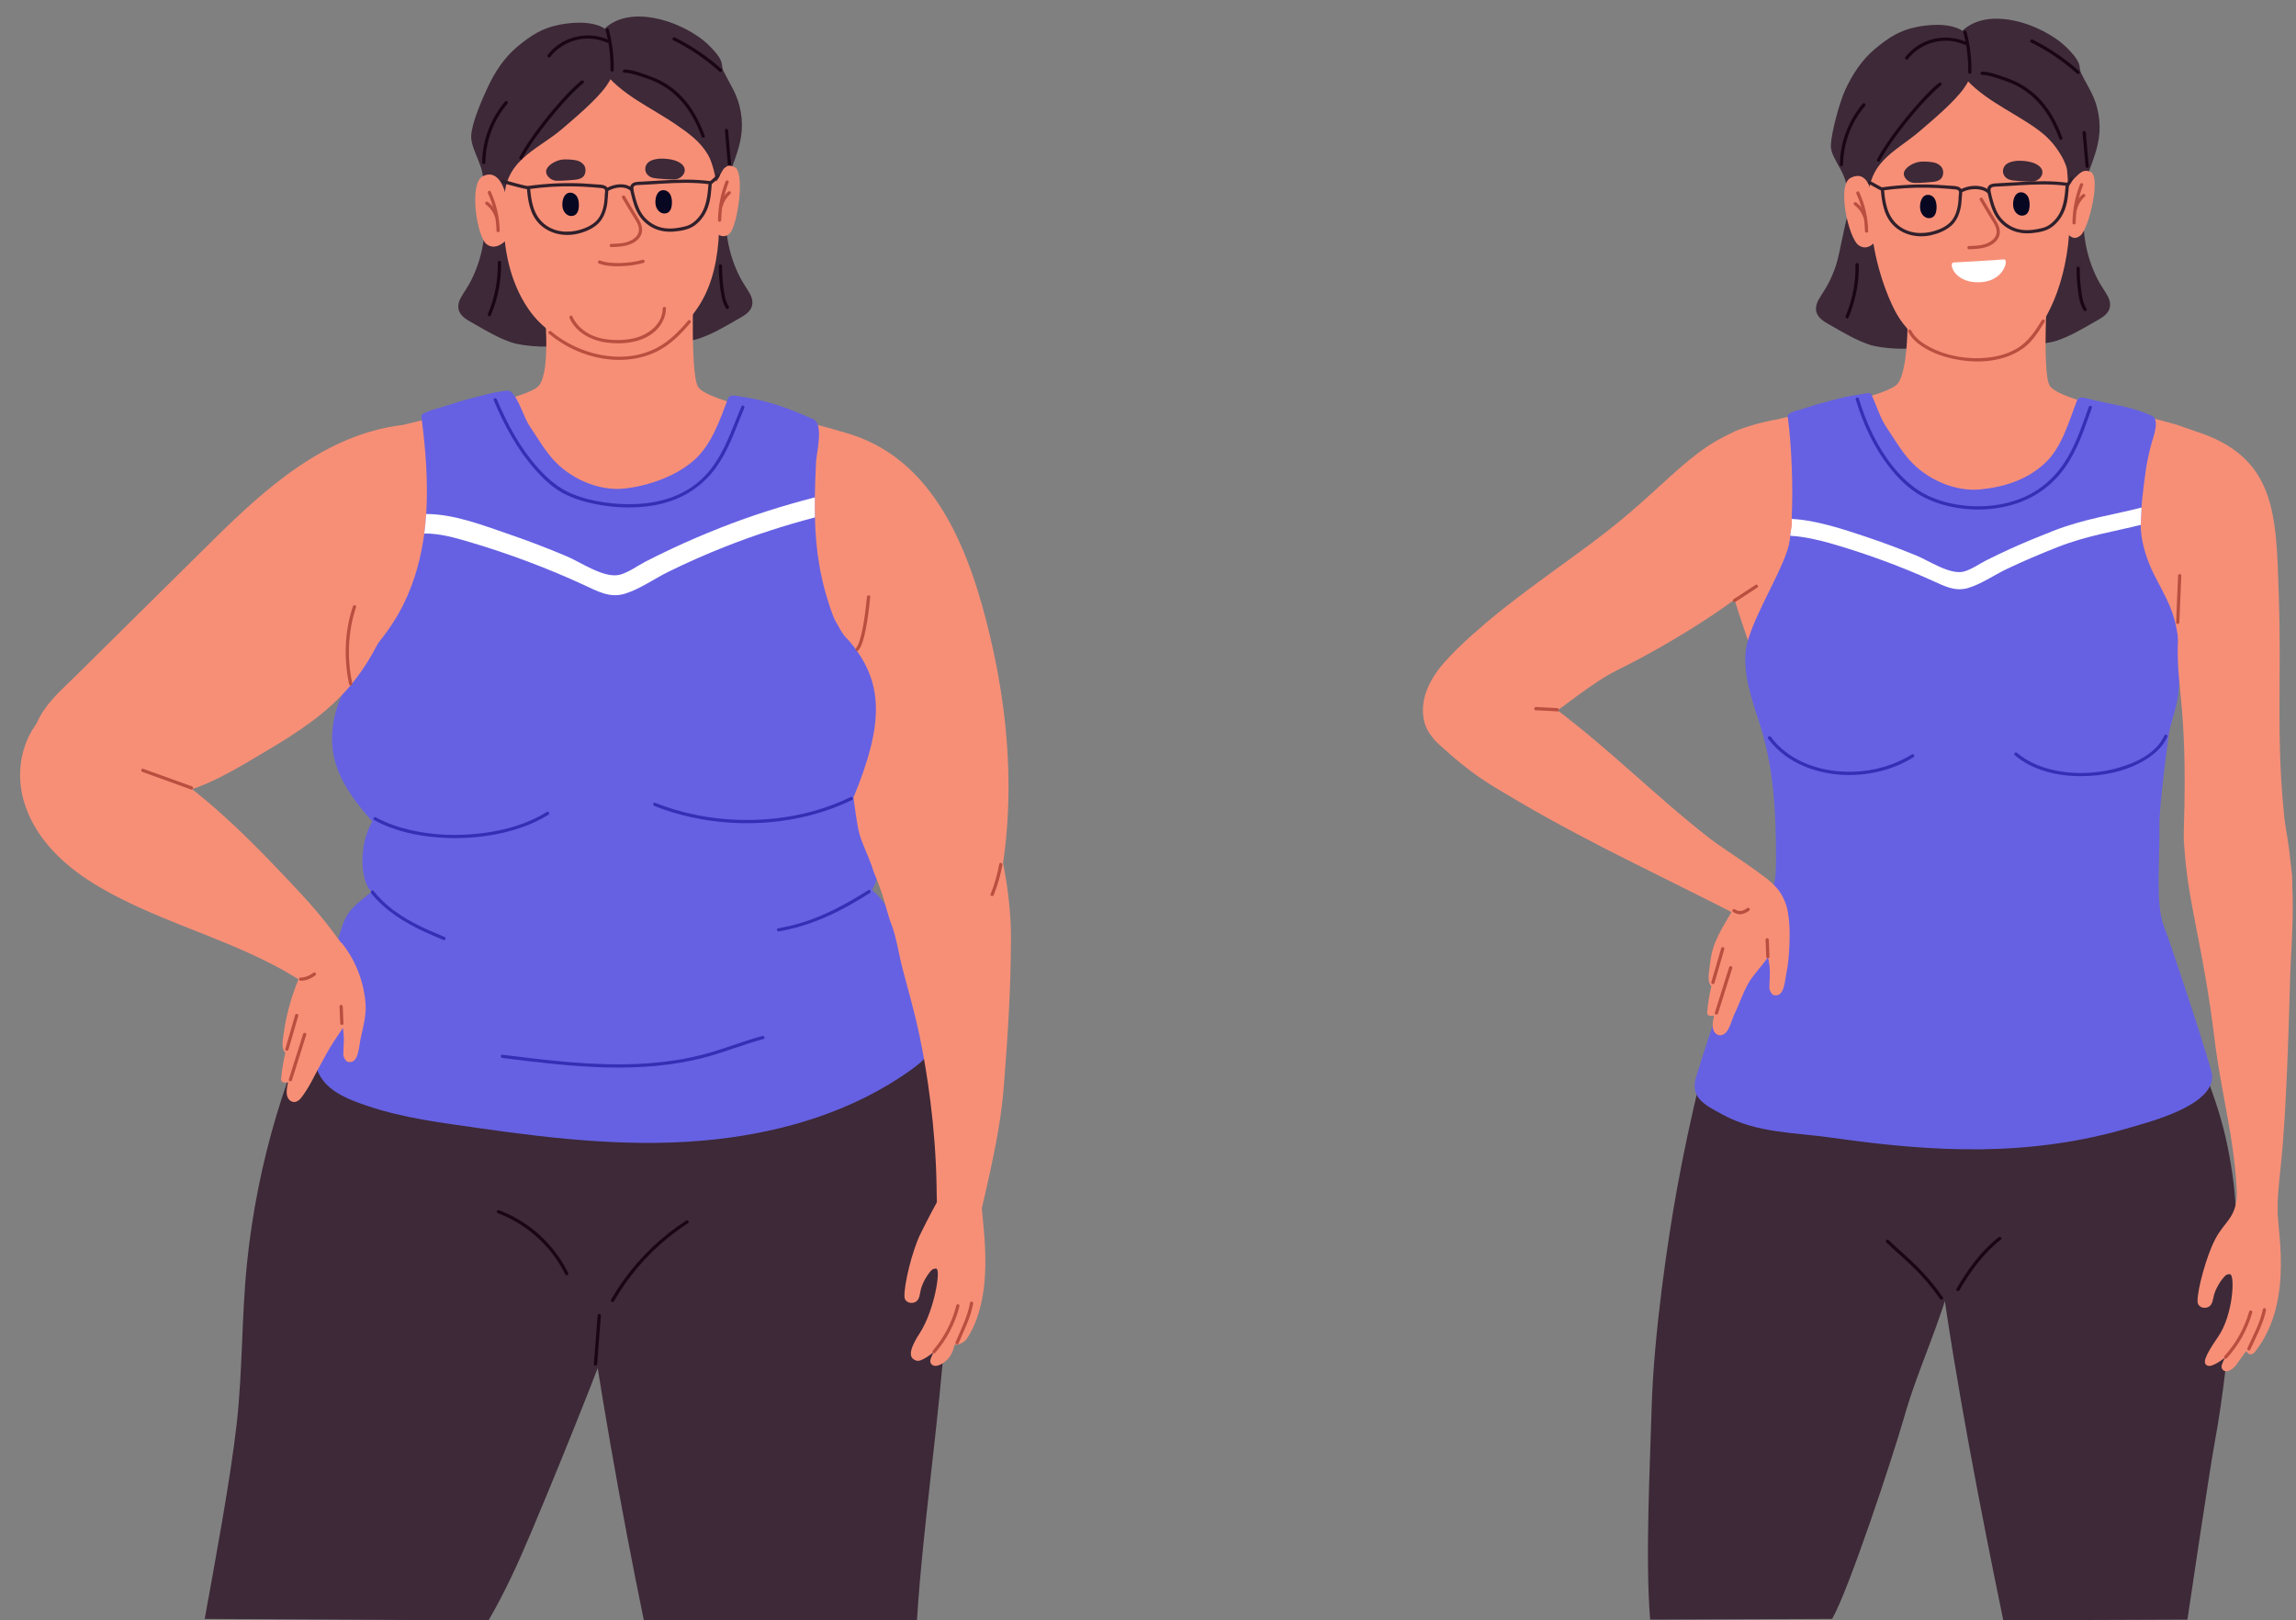 <?xml version="1.0" encoding="UTF-8"?>
<!DOCTYPE svg PUBLIC '-//W3C//DTD SVG 1.0//EN'
          'http://www.w3.org/TR/2001/REC-SVG-20010904/DTD/svg10.dtd'>
<svg height="1186.0" preserveAspectRatio="xMidYMid meet" version="1.0" viewBox="-14.7 -12.1 1680.4 1186.0" width="1680.4" xmlns="http://www.w3.org/2000/svg" xmlns:xlink="http://www.w3.org/1999/xlink" zoomAndPan="magnify"
><rect x="-14.7" y="-12.1" width="1680.4" height="1186.0" fill="#808080" stroke="none"/><defs
  ><clipPath id="a"
    ><path d="M 405 693 L 681 693 L 681 1173.922 L 405 1173.922 Z M 405 693"
    /></clipPath
    ><clipPath id="b"
    ><path d="M 135 697 L 488 697 L 488 1173.922 L 135 1173.922 Z M 135 697"
    /></clipPath
    ><clipPath id="c"
    ><path d="M 1399 692 L 1622 692 L 1622 1173.922 L 1399 1173.922 Z M 1399 692"
    /></clipPath
    ><clipPath id="d"
    ><path d="M 1191 701 L 1482 701 L 1482 1173.922 L 1191 1173.922 Z M 1191 701"
    /></clipPath
    ><clipPath id="e"
    ><path d="M 1583 555 L 1663.328 555 L 1663.328 913 L 1583 913 Z M 1583 555"
    /></clipPath
  ></defs
  ><g
  ><g clip-path="url(#a)" id="change1_2"
    ><path d="M 411.844 916.219 C 422.645 995.719 440.039 1094.02 456.555 1173.922 L 656.383 1173.922 C 665.199 1034.52 702.953 875.328 660.406 738.836 C 663.43 735.914 664.734 730.863 661.27 726.742 C 636.371 697.121 596.828 692.703 560.492 693.113 C 521.812 693.547 479.207 694.633 446.895 718.828 C 386.848 763.793 408.434 842.461 415.363 907.875 C 412.984 909.688 411.352 912.574 411.844 916.219" fill="#3d2937"
    /></g
    ><g clip-path="url(#b)" id="change1_3"
    ><path d="M 487.309 775.988 C 486.988 773.008 485.301 770.133 481.805 768.793 C 403.082 738.641 322.145 714.766 239.66 697.367 C 237.312 696.871 235.293 697.332 233.656 698.316 C 231.691 698.707 229.863 699.965 228.637 702.355 C 194.969 767.941 173.543 839.18 166.066 912.555 C 162.082 951.645 162.926 991.059 158.527 1030.121 C 154.02 1070.18 142.488 1132.238 135.121 1172.77 L 342.812 1173.922 C 354.684 1153.602 364.48 1132.09 373.66 1110.328 C 388.496 1075.148 402.906 1039.77 416.914 1004.25 C 445.625 931.48 471.5 857.434 487.652 780.766 C 488.031 778.977 487.844 777.379 487.309 775.988" fill="#3d2937"
    /></g
    ><g id="change2_1"
    ><path d="M 422.695 950.719 C 421.785 962.562 420.875 974.41 419.965 986.254 C 419.848 987.773 422.219 987.766 422.336 986.254 C 423.242 974.41 424.152 962.562 425.062 950.719 C 425.18 949.199 422.812 949.207 422.695 950.719" fill="#190614"
    /></g
    ><g id="change2_2"
    ><path d="M 434.594 940.363 C 444.836 922.496 458.379 906.598 474.387 893.641 C 478.992 889.91 483.805 886.449 488.781 883.238 C 490.059 882.414 488.871 880.363 487.586 881.191 C 469.953 892.57 454.52 907.199 442.211 924.195 C 438.723 929.012 435.504 934.012 432.547 939.168 C 431.789 940.492 433.836 941.688 434.594 940.363" fill="#190614"
    /></g
    ><g id="change2_3"
    ><path d="M 349.766 875.906 C 366.359 882.148 380.992 893.438 391.336 907.828 C 394.254 911.891 396.82 916.191 399.031 920.68 C 399.703 922.047 401.746 920.848 401.074 919.484 C 393.016 903.113 380 889.297 364.219 880.148 C 359.801 877.586 355.172 875.418 350.395 873.621 C 348.969 873.086 348.352 875.371 349.766 875.906" fill="#190614"
    /></g
    ><g id="change1_4"
    ><path d="M 390.258 211.836 C 388.688 201.59 386.852 191.379 384.379 181.312 C 382.16 172.289 379.703 162.988 375.551 154.629 C 371.75 146.98 365.285 139.629 356.348 138.531 C 352.156 138.02 347.738 139.078 344.762 142.219 C 342.637 144.461 341.684 147.328 341.324 150.309 C 340.652 150.879 340.191 151.73 340.16 152.871 C 339.926 162.328 338.312 171.629 335.328 180.609 C 333.809 185.188 331.934 189.629 329.711 193.914 C 327.613 197.957 324.961 201.609 322.711 205.551 C 320.574 209.293 319.762 213.676 322.305 217.449 C 324.715 221.02 329.09 223.055 332.699 225.145 C 341.371 230.164 350.352 235.426 359.902 238.609 C 368.176 241.367 393.07 243.754 400.43 238.137 C 408.328 232.102 391.555 220.273 390.258 211.836" fill="#3d2937"
    /></g
    ><g id="change1_5"
    ><path d="M 466.445 208.938 C 468.016 198.695 469.852 188.484 472.324 178.414 C 474.543 169.391 477 160.102 481.152 151.738 C 484.953 144.09 491.418 136.738 500.355 135.641 C 504.547 135.121 508.965 136.18 511.941 139.32 C 514.066 141.559 515.02 144.43 515.379 147.41 C 516.051 147.988 516.512 148.84 516.543 149.98 C 516.777 159.43 518.391 168.738 521.375 177.715 C 522.898 182.293 524.77 186.734 526.992 191.02 C 529.09 195.062 531.742 198.715 533.992 202.652 C 536.129 206.398 536.941 210.781 534.398 214.555 C 531.988 218.125 527.613 220.156 524.004 222.246 C 515.328 227.27 506.352 232.531 496.801 235.715 C 488.527 238.473 463.633 240.859 456.273 235.238 C 448.375 229.203 465.148 217.379 466.445 208.938" fill="#3d2937"
    /></g
    ><g id="change2_4"
    ><path d="M 349.645 179.969 C 349.891 192.855 347.461 205.719 342.441 217.598 C 341.855 218.984 343.895 220.195 344.488 218.793 C 349.676 206.516 352.27 193.301 352.016 179.969 C 351.984 178.445 349.617 178.441 349.645 179.969" fill="#190614"
    /></g
    ><g id="change2_5"
    ><path d="M 511.43 182.602 C 511.387 188.086 511.73 193.559 512.473 198.992 C 513.152 203.961 513.906 209.172 516.648 213.48 C 517.465 214.762 519.516 213.574 518.695 212.285 C 516.031 208.102 515.355 202.934 514.723 198.109 C 514.051 192.969 513.758 187.781 513.801 182.602 C 513.812 181.074 511.441 181.074 511.43 182.602" fill="#190614"
    /></g
    ><g id="change3_1"
    ><path d="M 383.32 197.863 C 383.715 214.051 388.848 258.664 379.77 270.113 C 370.688 281.562 273.172 297.75 260.141 305.254 C 247.113 312.754 236.059 411.848 233.297 438.301 C 230.531 464.754 250.93 471.07 237.637 517.656 C 233.695 531.477 582.301 543.32 601.254 519.234 C 620.203 495.152 620.598 396.059 620.203 380.266 C 619.809 364.473 627.309 318.676 613.098 308.805 C 598.883 298.934 508.078 285.117 496.629 271.691 C 489.449 263.277 493.473 178.52 493.473 178.52 L 383.32 197.863" fill="#f78f77"
    /></g
    ><g id="change3_2"
    ><path d="M 511.238 135.488 C 509.133 98.93 502.859 42.961 464.27 28.469 C 442.848 20.43 418.758 25.27 399.785 37.211 C 383.344 47.559 369.66 62.91 362.125 81.102 C 358.328 90.27 356.098 100.059 355.551 109.969 C 354.879 122.039 353.773 134.148 353.793 146.289 C 353.828 170.051 358.352 193.887 371.883 213.848 C 393.617 245.902 440.5 255.008 473.074 234.977 C 507.746 213.656 513.488 174.555 511.238 135.488" fill="#f78f77"
    /></g
    ><g id="change4_1"
    ><path d="M 386.977 232.105 C 398.289 241.551 412.176 248.016 426.742 250.363 C 441.168 252.688 456.355 250.898 469.129 243.496 C 477.48 238.66 484.441 231.473 490.652 224.18 C 491.637 223.027 489.969 221.344 488.98 222.508 C 483.535 228.898 477.512 235.273 470.453 239.898 C 464.543 243.77 457.91 246.398 450.988 247.785 C 437.047 250.586 422.336 248.336 409.297 242.914 C 401.852 239.816 394.844 235.598 388.652 230.43 C 387.488 229.461 385.805 231.129 386.977 232.105" fill="#ba4e3f"
    /></g
    ><g id="change4_2"
    ><path d="M 402.156 220.699 C 407.074 231.73 418.684 237.391 430.164 238.746 C 442.031 240.145 456.145 238.512 465.172 229.941 C 469.648 225.691 472.625 219.887 472.715 213.656 C 472.738 212.133 470.367 212.133 470.348 213.656 C 470.184 225.102 460.047 232.797 449.801 235.336 C 444.203 236.727 438.285 237.02 432.547 236.602 C 426.793 236.188 420.996 234.816 415.938 231.98 C 410.828 229.117 406.602 224.883 404.203 219.504 C 403.582 218.113 401.539 219.316 402.156 220.699" fill="#ba4e3f"
    /></g
    ><g id="change4_3"
    ><path d="M 432.699 168.738 C 437.746 168.602 442.922 168.391 447.59 166.25 C 450.941 164.719 454.113 162.012 455.016 158.289 C 456.113 153.77 453.578 149.551 451.273 145.859 C 448.32 141.129 445.52 136.309 442.664 131.52 C 441.887 130.211 439.84 131.398 440.621 132.711 C 443.145 136.949 445.617 141.219 448.203 145.422 C 450.27 148.77 453.336 152.641 452.879 156.82 C 452.488 160.371 449.445 162.82 446.395 164.211 C 442.133 166.141 437.297 166.238 432.699 166.371 C 431.176 166.41 431.172 168.781 432.699 168.738" fill="#ba4e3f"
    /></g
    ><g id="change4_4"
    ><path d="M 423.801 180.848 C 428.93 182.715 434.66 182.945 440.059 182.746 C 445.504 182.551 451.043 181.859 456.277 180.32 C 457.738 179.891 457.117 177.605 455.648 178.035 C 450.605 179.52 445.305 180.188 440.059 180.379 C 434.848 180.57 429.379 180.367 424.434 178.562 C 422.996 178.039 422.379 180.328 423.801 180.848" fill="#ba4e3f"
    /></g
    ><g id="change5_1"
    ><path d="M 408.945 136.82 C 408.801 134.301 408.082 131.762 406.219 130.238 C 405.18 129.398 403.922 128.871 402.586 128.91 C 397.676 129.059 396.336 135.531 397.043 139.711 C 397.691 143.512 400.945 146.809 404.773 145.852 C 407.383 145.191 408.59 142.641 408.863 140.012 C 408.969 139.012 409.012 137.922 408.945 136.82" fill="#070721"
    /></g
    ><g id="change5_2"
    ><path d="M 477.051 134.969 C 476.902 132.461 476.184 129.922 474.32 128.398 C 473.281 127.551 472.023 127.02 470.691 127.07 C 465.777 127.219 464.441 133.691 465.148 137.859 C 465.793 141.672 469.051 144.969 472.875 144.012 C 475.488 143.352 476.691 140.801 476.965 138.172 C 477.07 137.172 477.113 136.07 477.051 134.969" fill="#070721"
    /></g
    ><g id="change1_6"
    ><path d="M 411.992 107.91 C 410.148 106.16 408.539 105.488 406.121 105.09 C 403.691 104.68 400.383 104.488 397.914 104.602 C 393.277 104.809 387.465 107.75 385.492 111.422 C 383.777 114.609 386.586 118.262 389.781 119.578 C 391.809 120.43 394.117 120.23 396.266 120.16 C 399.547 120.051 402.82 119.77 406.09 119.461 C 408.859 119.199 411.906 118.41 413.133 115.738 C 414.215 113.379 414.129 109.941 411.992 107.91" fill="#3d2937"
    /></g
    ><g id="change1_7"
    ><path d="M 459.574 106.922 C 461.414 105.172 463.855 104.629 466.277 104.23 C 468.703 103.809 471.973 103.988 474.422 104.301 C 479.949 104.988 484.688 107.16 486.07 110.43 C 487.484 113.77 484.98 117.27 481.785 118.602 C 479.754 119.441 477.445 119.238 475.301 119.172 C 472.016 119.059 468.746 118.789 465.477 118.469 C 462.703 118.211 459.945 117.27 458.434 114.75 C 456.902 112.199 457.434 108.949 459.574 106.922" fill="#3d2937"
    /></g
    ><g id="change1_8"
    ><path d="M 435.434 25.199 C 436.227 1.52 408.273 3.391 394.77 5.988 C 382.227 8.398 373.938 13.77 363.918 22.078 C 354.316 30.051 347.336 40.828 342.133 52.059 C 338.055 60.879 330.477 77.879 330.152 87.578 C 329.809 97.91 341.637 112.441 338.051 122.059 C 333.051 135.488 337.234 131.43 338.559 141.828 C 339.629 150.23 344.016 154.801 346.734 154.441 C 350.203 153.969 355.031 144.27 354.633 139.43 C 351.836 105.52 378.168 98.18 396.633 82.32 C 406.098 74.18 421.898 60.988 429.117 50.73 C 435.562 41.578 435.023 37.559 435.434 25.199" fill="#3d2937"
    /></g
    ><g id="change1_9"
    ><path d="M 527.496 70.109 C 525.34 57.48 520.867 52.031 514.922 40.211 C 512.34 35.07 516.766 33.629 504.254 21.191 C 486.547 3.602 441.957 -12.121 423.953 13.359 C 418.98 20.398 419.23 31.148 425.152 37.02 C 425.211 37.52 425.402 38.039 425.793 38.57 C 439.707 57.43 461.551 66.301 480.305 79.238 C 489.492 85.57 497.91 91.539 503.539 101.328 C 510.645 113.699 511.426 143.461 516.238 141.539 C 525.449 137.852 519.051 115.91 520.715 111.27 C 524.59 100.441 528.426 90.859 528.305 79.078 C 528.273 75.961 527.988 72.98 527.496 70.109" fill="#3d2937"
    /></g
    ><g id="change2_6"
    ><path d="M 428.609 10.191 C 431.125 19.641 432.297 29.359 432.102 39.141 C 432.07 40.672 434.441 40.672 434.469 39.141 C 434.668 29.16 433.461 19.199 430.895 9.559 C 430.504 8.09 428.219 8.711 428.609 10.191" fill="#190614"
    /></g
    ><g id="change2_7"
    ><path d="M 367.508 104.102 C 371.637 96.18 376.934 88.82 382.324 81.719 C 388.516 73.559 395.109 65.68 402.188 58.281 C 405.402 54.922 408.73 51.641 412.32 48.68 C 413.496 47.711 411.812 46.039 410.645 47 C 403.641 52.781 397.477 59.621 391.582 66.5 C 384.926 74.27 378.602 82.371 372.844 90.828 C 370.191 94.73 367.645 98.719 365.461 102.91 C 364.758 104.262 366.801 105.461 367.508 104.102" fill="#190614"
    /></g
    ><g id="change2_8"
    ><path d="M 442.277 41.129 C 446.527 41.211 450.879 42.738 454.879 44.031 C 458.875 45.328 462.91 46.738 466.684 48.602 C 476.914 53.648 485.152 61.75 491.047 71.449 C 494.203 76.641 496.711 82.191 498.812 87.879 C 499.336 89.301 501.625 88.691 501.094 87.25 C 497.23 76.77 491.973 66.691 484.191 58.559 C 480.055 54.238 475.254 50.539 470.008 47.672 C 466.016 45.469 461.715 43.859 457.41 42.391 C 452.629 40.75 447.391 38.852 442.277 38.762 C 440.754 38.73 440.754 41.102 442.277 41.129" fill="#190614"
    /></g
    ><g id="change2_9"
    ><path d="M 478.082 17.379 C 490.293 23.422 501.629 31.09 511.758 40.211 C 512.887 41.23 514.57 39.559 513.434 38.531 C 503.156 29.289 491.664 21.469 479.277 15.328 C 477.914 14.66 476.715 16.699 478.082 17.379" fill="#190614"
    /></g
    ><g id="change2_10"
    ><path d="M 340.535 106.801 C 340.758 91.148 346.496 75.781 356.641 63.859 C 357.621 62.699 355.953 61.02 354.965 62.18 C 344.406 74.602 338.398 90.488 338.168 106.801 C 338.145 108.32 340.516 108.32 340.535 106.801" fill="#190614"
    /></g
    ><g id="change2_11"
    ><path d="M 515.828 83.352 C 516.547 91.59 517.27 99.84 517.988 108.09 C 518.121 109.59 520.492 109.609 520.359 108.09 C 519.637 99.84 518.918 91.59 518.195 83.352 C 518.062 81.84 515.695 81.828 515.828 83.352" fill="#190614"
    /></g
    ><g id="change2_12"
    ><path d="M 387.887 29.641 C 397.707 17.109 414.965 12.602 429.598 19.09 C 430.98 19.699 432.188 17.66 430.797 17.039 C 415.258 10.16 396.738 14.539 386.211 27.969 C 385.281 29.16 386.945 30.84 387.887 29.641" fill="#190614"
    /></g
    ><g id="change3_3"
    ><path d="M 357.266 161.941 C 357.266 161.941 349.367 172.469 341.473 166.68 C 334.379 161.469 328.281 122.191 338.574 116.93 C 350.422 110.879 356.211 127.191 357 140.879 C 357.789 154.57 357.266 161.941 357.266 161.941" fill="#f78f77"
    /></g
    ><g id="change4_5"
    ><path d="M 342.395 129.32 C 346.363 137.898 348.484 147.23 348.656 156.68 C 348.684 158.199 351.055 158.199 351.027 156.68 C 350.844 146.789 348.59 137.102 344.441 128.129 C 343.801 126.738 341.758 127.949 342.395 129.32" fill="#ba4e3f"
    /></g
    ><g id="change4_6"
    ><path d="M 340.98 137.66 C 343.957 139.84 346.242 142.98 347.438 146.461 C 347.645 147.059 348.25 147.461 348.895 147.289 C 349.48 147.129 349.93 146.441 349.719 145.828 C 348.309 141.719 345.68 138.18 342.176 135.609 C 341.66 135.23 340.855 135.531 340.559 136.039 C 340.207 136.641 340.465 137.281 340.98 137.66" fill="#ba4e3f"
    /></g
    ><g id="change3_4"
    ><path d="M 505.641 154.301 C 505.641 154.301 512.371 164.828 519.102 159.039 C 525.148 153.84 530.926 113.219 522.785 110.121 C 518.812 108.602 517.84 108.988 515.383 111.012 C 514.27 111.922 511.879 116.891 511.039 118.309 C 508.305 122.941 506.203 126.352 505.863 133.25 C 505.191 146.93 505.641 154.301 505.641 154.301" fill="#f78f77"
    /></g
    ><g id="change4_7"
    ><path d="M 516.301 120.781 C 512.75 129.781 510.934 139.379 510.781 149.039 C 510.758 150.57 513.129 150.57 513.152 149.039 C 513.301 139.578 515.109 130.219 518.582 121.41 C 519.141 119.988 516.852 119.371 516.301 120.781" fill="#ba4e3f"
    /></g
    ><g id="change4_8"
    ><path d="M 518.172 128.172 C 515.133 130.781 513.02 134.371 511.902 138.199 C 511.473 139.66 513.758 140.289 514.184 138.828 C 515.199 135.371 517.102 132.199 519.848 129.84 C 520.332 129.422 520.273 128.59 519.848 128.172 C 519.363 127.68 518.656 127.75 518.172 128.172" fill="#ba4e3f"
    /></g
    ><g id="change6_1"
    ><path d="M 372.68 126.262 C 383.23 124.82 393.863 124.109 404.516 124.289 C 409.723 124.371 414.93 124.66 420.121 125.078 C 421.457 125.191 422.793 125.309 424.125 125.441 C 425.172 125.539 426.543 125.531 427.449 126.148 C 428.48 126.859 428.16 128.141 428.035 129.199 C 427.875 130.512 427.859 131.828 427.777 133.141 C 427.469 138.301 426.215 143.93 423.027 148.102 C 419.949 152.141 414.934 154.5 410.191 155.949 C 401.102 158.738 390.84 157.898 383.363 151.59 C 375.555 144.988 374.031 134.859 373.25 125.23 C 373.129 123.719 370.758 123.711 370.883 125.23 C 371.633 134.5 372.977 144.309 379.664 151.359 C 386.789 158.859 397.637 161.281 407.559 159.102 C 412.855 157.941 418.238 155.789 422.383 152.219 C 426.586 148.59 428.676 143.129 429.598 137.781 C 430.09 134.93 430.055 132.059 430.402 129.199 C 430.664 127.039 430.449 125.02 428.305 123.922 C 426.176 122.84 423.293 122.98 420.973 122.781 C 417.918 122.531 414.859 122.309 411.801 122.16 C 398.5 121.5 385.238 122.172 372.051 123.98 C 370.547 124.191 371.188 126.469 372.68 126.262" fill="#30202b"
    /></g
    ><g id="change6_2"
    ><path d="M 505.629 120.531 C 493.906 118.93 482.156 119.211 470.383 119.93 C 464.285 120.301 458.188 120.609 452.094 120.98 C 450.117 121.102 447.969 121.609 446.953 123.5 C 445.852 125.551 446.789 128.172 447.285 130.262 C 448.523 135.488 449.984 140.801 452.91 145.371 C 455.555 149.488 459.367 152.859 463.793 154.961 C 468.637 157.262 473.93 157.859 479.234 157.328 C 484.371 156.82 489.789 155.859 494.004 152.699 C 498.477 149.352 501.684 144.609 503.52 139.359 C 505.531 133.621 505.824 127.48 506.301 121.469 C 506.422 119.949 504.055 119.961 503.934 121.469 C 503.184 130.93 502.48 140.781 495.637 148.07 C 494.074 149.738 492.297 151.199 490.273 152.281 C 488.098 153.43 485.605 153.91 483.203 154.379 C 478.164 155.34 472.859 155.609 467.91 154.051 C 463.641 152.711 459.789 150.129 456.871 146.75 C 453.691 143.059 451.918 138.449 450.629 133.809 C 450.008 131.57 449.398 129.289 448.969 127 C 448.754 125.852 448.641 124.551 449.809 123.871 C 450.824 123.281 452.133 123.352 453.262 123.301 C 458.609 123.059 463.945 122.699 469.285 122.359 C 481.195 121.621 493.141 121.199 505 122.809 C 506.492 123.012 507.137 120.73 505.629 120.531" fill="#30202b"
    /></g
    ><g id="change6_3"
    ><path d="M 430.707 127.441 C 435.539 124.922 442.32 123.711 446.836 127.539 C 447.992 128.52 449.676 126.852 448.512 125.859 C 443.117 121.281 435.383 122.328 429.512 125.391 C 428.16 126.09 429.355 128.141 430.707 127.441" fill="#30202b"
    /></g
    ><g id="change6_4"
    ><path d="M 509.82 115.738 C 509.742 115.91 509.648 116.059 509.547 116.219 C 509.484 116.301 509.418 116.391 509.359 116.469 C 509.344 116.5 509.543 116.238 509.465 116.34 C 509.438 116.359 509.418 116.391 509.395 116.422 C 509.355 116.469 509.312 116.52 509.27 116.57 C 508.902 117.012 508.504 117.422 508.098 117.82 C 507.262 118.641 506.383 119.41 505.469 120.141 C 505.414 120.191 505.359 120.23 505.301 120.27 C 505.281 120.289 505.262 120.301 505.242 120.32 C 505.145 120.398 505.504 120.121 505.348 120.238 C 505.262 120.301 505.176 120.371 505.086 120.43 C 504.953 120.531 504.816 120.629 504.676 120.711 C 504.145 121.031 503.902 121.789 504.25 122.328 C 504.594 122.871 505.301 123.102 505.871 122.762 C 506.703 122.262 507.457 121.578 508.191 120.949 C 509.125 120.141 510.043 119.289 510.852 118.359 C 511.227 117.93 511.629 117.461 511.863 116.93 C 512.121 116.371 512.047 115.629 511.441 115.309 C 510.922 115.039 510.094 115.141 509.82 115.738" fill="#30202b"
    /></g
    ><g id="change6_5"
    ><path d="M 352.816 121.512 C 355.492 122.641 358.422 123.309 361.223 124.059 C 364.629 124.969 368.07 125.898 371.555 126.461 C 373.047 126.699 373.691 124.422 372.188 124.18 C 368.777 123.629 365.406 122.719 362.074 121.828 C 360.359 121.379 358.652 120.898 356.949 120.398 C 356.312 120.211 355.672 120.012 355.039 119.809 C 354.809 119.73 354.582 119.66 354.355 119.578 C 354.25 119.539 353.629 119.301 354.012 119.461 C 353.418 119.211 352.75 119.289 352.391 119.879 C 352.094 120.379 352.23 121.262 352.816 121.512" fill="#30202b"
    /></g
    ><g id="change7_1"
    ><path d="M 666.848 739.953 C 665.543 733.133 662.844 726.594 660.594 720.059 C 658.129 712.973 655.664 705.914 653.199 698.832 C 649.055 686.848 645.312 674.574 640.172 662.945 C 636.266 654.109 631.102 645.438 623.473 639.328 C 627.996 632.102 628.543 623.34 627.809 614.906 C 626.977 605.43 616.98 582.625 611.914 574.312 C 611.344 573.363 610.68 572.441 609.992 571.586 C 610.113 571.352 610.102 571.062 610.277 570.828 C 621.199 556.359 632.84 530.508 630.469 506.867 C 624.926 451.27 603.102 460.195 594.93 438.309 C 585.594 413.27 582.301 390.766 581.734 366.605 C 581.613 361.797 581.59 356.914 581.664 351.941 C 581.781 343.555 582.113 334.863 582.562 325.719 C 582.895 319.371 588.5 298.168 580.328 294.594 C 562.848 286.941 547.504 280.711 523.199 277.465 C 522.965 277.441 522.727 277.441 522.512 277.488 C 520.832 277.109 518.863 277.75 518.086 279.762 C 512.09 295.445 506.398 312.52 494.129 323.938 C 481.148 335.996 460.094 343.602 442.164 345.473 C 422.902 347.488 402.242 337.844 389.902 323.938 C 383.434 316.645 378.527 308.043 373.055 299.988 C 368.461 293.215 365.426 280.316 359.238 274.59 C 357.695 273.164 353.551 274.188 351.777 274.434 C 347.402 275.039 343.062 276.047 338.797 277.191 C 330.859 279.32 322.836 281.176 315.066 283.859 C 306.465 286.828 299.887 287.879 294.609 290.871 C 293.852 291.305 293.637 292.316 293.754 293.195 C 296.785 316.41 298.754 340.477 297.215 364.094 C 296.906 368.879 296.434 373.641 295.816 378.379 C 293.496 395.859 288.945 412.938 281.129 429.094 C 276.512 438.688 270.754 447.547 264.215 455.91 C 257.965 463.914 251.305 471.637 245.383 479.906 C 233.848 495.965 226.953 514.16 228.566 534.176 C 230.27 555.473 243.68 573.238 257.773 589.109 C 247.113 607.277 249.48 634.117 257.254 640.582 C 247.184 649.062 239.984 652.902 235.555 666.215 C 227.57 690.188 223.473 715.246 218.355 740.027 C 216.77 747.746 215.18 755.59 215.891 763.43 C 217.738 784.062 237.328 791.645 254.457 797.422 C 280.844 806.305 308.82 809.719 336.254 813.648 C 393.438 821.848 451.613 828.195 509.297 821.773 C 559.965 816.137 610.562 800.812 652.277 770.773 C 657.062 767.316 662.062 763.598 664.902 758.289 C 667.961 752.582 668.031 746.16 666.848 739.953" fill="#6661e2"
    /></g
    ><g id="change8_1"
    ><path d="M 259.191 588.16 C 274.027 596.281 291.109 599.891 307.867 600.988 C 325.809 602.164 344.188 600.438 361.445 595.309 C 370.27 592.688 378.871 589.117 386.684 584.219 C 387.969 583.41 386.781 581.359 385.488 582.172 C 371.402 591.012 354.805 595.617 338.418 597.691 C 320.996 599.898 303.012 599.387 285.867 595.465 C 277.023 593.445 268.359 590.48 260.387 586.117 C 259.047 585.387 257.852 587.43 259.191 588.16" fill="#342fb5"
    /></g
    ><g id="change8_2"
    ><path d="M 464.129 577.746 C 482.125 584.93 501.32 588.949 520.645 590.09 C 540.07 591.238 559.742 589.461 578.586 584.555 C 589.047 581.828 599.238 578.102 608.957 573.359 C 610.328 572.691 609.129 570.648 607.762 571.312 C 590.609 579.684 571.902 584.77 552.957 586.887 C 533.797 589.031 514.27 588.254 495.359 584.488 C 484.91 582.41 474.652 579.41 464.758 575.465 C 463.344 574.898 462.73 577.188 464.129 577.746" fill="#342fb5"
    /></g
    ><g id="change8_3"
    ><path d="M 256.973 641.645 C 267.508 654.652 281.664 663.348 296.73 670.219 C 301.102 672.215 305.531 674.082 309.969 675.93 C 311.371 676.516 311.984 674.227 310.598 673.648 C 295.672 667.43 280.523 660.805 268.262 650.012 C 264.777 646.941 261.57 643.578 258.645 639.969 C 257.688 638.785 256.02 640.469 256.973 641.645" fill="#342fb5"
    /></g
    ><g id="change8_4"
    ><path d="M 555.375 669.613 C 573.98 666.367 591.371 659.32 607.75 650.031 C 612.566 647.301 617.301 644.414 621.984 641.465 C 623.273 640.652 622.086 638.602 620.789 639.418 C 605.008 649.359 588.598 658.422 570.605 663.672 C 565.391 665.191 560.094 666.398 554.746 667.328 C 553.246 667.59 553.883 669.875 555.375 669.613" fill="#342fb5"
    /></g
    ><g id="change8_5"
    ><path d="M 352.922 762.219 C 378.023 765.379 403.191 768.48 428.504 769.141 C 453.441 769.789 478.617 767.988 502.758 761.398 C 516.676 757.602 530.055 752.086 544.012 748.414 C 545.484 748.027 544.859 745.742 543.383 746.129 C 530.973 749.395 519.02 754.117 506.734 757.797 C 494.688 761.398 482.309 763.816 469.812 765.219 C 445.043 767.996 420.008 766.992 395.242 764.688 C 381.105 763.371 367.012 761.625 352.922 759.852 C 351.414 759.66 351.43 762.031 352.922 762.219" fill="#342fb5"
    /></g
    ><g id="change9_1"
    ><path d="M 581.734 366.605 C 559.539 372.43 537.676 379.492 516.281 387.926 C 502.117 393.492 488.188 399.672 474.52 406.379 C 464.074 411.492 453.508 419.215 442.328 422.531 C 431.457 425.754 422.477 420.566 412.812 416.113 C 399.145 409.789 385.238 404.008 371.121 398.727 C 357.145 393.492 342.957 388.73 328.648 384.512 C 317.801 381.316 306.855 378.258 295.816 378.379 C 296.434 373.641 296.906 368.879 297.215 364.094 C 317.895 364.141 339.023 372.453 358.023 378.969 C 372.164 383.801 386.094 389.156 399.855 394.961 C 410.516 399.461 427.832 411.66 439.203 408.484 C 445.598 406.707 451.828 401.992 457.703 398.965 C 464.121 395.672 470.566 392.496 477.102 389.441 C 488.734 383.992 500.555 378.922 512.492 374.207 C 535.066 365.324 558.188 357.957 581.664 351.941 C 581.59 356.914 581.613 361.797 581.734 366.605" fill="#fff"
    /></g
    ><g id="change8_6"
    ><path d="M 527.98 285.309 C 522.535 298.133 518.168 311.496 510.891 323.461 C 507.109 329.676 502.543 335.402 497.035 340.18 C 490.781 345.609 483.414 349.641 475.598 352.332 C 460.387 357.57 443.352 357.867 427.555 355.582 C 419.441 354.406 411.344 352.461 403.777 349.262 C 396.195 346.055 389.863 341.348 384.008 335.598 C 370.051 321.891 359.887 304.598 351.848 286.891 C 350.844 284.676 349.871 282.441 348.93 280.195 C 348.352 278.809 346.059 279.418 346.645 280.824 C 354.34 299.199 364.02 317.129 377.359 332.055 C 383.121 338.5 389.594 344.645 397.262 348.766 C 404.484 352.645 412.441 355.121 420.457 356.746 C 436.578 360.016 454.059 360.441 470.098 356.441 C 485.953 352.484 499.723 343.402 509.297 330.156 C 517.805 318.379 522.688 304.57 528.082 291.215 C 528.719 289.641 529.363 288.066 530.027 286.504 C 530.613 285.117 528.574 283.91 527.98 285.309" fill="#342fb5"
    /></g
    ><g id="change3_5"
    ><path d="M 282.688 312.285 C 282.605 311.109 282.285 310.094 281.812 309.223 C 283.715 304.781 285.203 298.34 279.223 299.066 C 223.344 305.871 179.418 345.453 141.141 383.293 C 118.746 405.434 96.352 427.574 73.961 449.715 C 62.762 460.785 51.566 471.855 40.371 482.926 C 31.305 491.887 21.008 500.75 14.734 512.051 C -14.695 565.066 79.191 575.84 110.551 569.695 C 136.113 564.688 159.09 550.086 181.172 536.992 C 203.219 523.926 225.168 509.594 241.723 489.715 C 282.836 440.344 287.023 373.66 282.688 312.285" fill="#f78f77"
    /></g
    ><g id="change4_9"
    ><path d="M 243.602 431.668 C 237.496 449.781 236.82 470.102 240.84 488.758 C 241.16 490.246 243.445 489.613 243.121 488.125 C 239.191 469.879 239.918 450.012 245.887 432.301 C 246.375 430.852 244.09 430.23 243.602 431.668" fill="#ba4e3f"
    /></g
    ><g id="change3_6"
    ><path d="M 244.945 697.891 C 243.371 687.734 234.82 677.805 228.906 669.84 C 221.48 659.84 213.363 650.387 204.879 641.281 C 170.34 604.211 133.207 565.812 89.023 540.305 C 87.184 539.246 85.398 539.117 83.82 539.559 C 66.285 528.219 48.438 517.402 30.223 507.18 C 27.969 505.914 25.797 506.012 23.996 506.863 C 22.672 507.031 21.34 507.586 20.113 508.68 C 1.883 524.949 -3.984 550.68 2.633 573.898 C 10.215 600.488 30.898 620.426 53.828 634.555 C 104.742 665.926 165.582 676.77 214.551 711.906 C 216.465 713.277 218.348 713.473 219.977 712.934 C 224.652 715.891 230.008 717.406 235.688 715.266 C 242.832 712.57 246.066 705.156 244.945 697.891" fill="#f78f77"
    /></g
    ><g id="change3_7"
    ><path d="M 252.836 722.348 C 251.895 709.594 247.113 692.359 235.27 677.949 C 234.715 677.27 229.668 686.953 229.297 687.52 C 222 688.109 215.07 690.918 209.422 695.559 C 208.586 695.402 207.719 695.711 207.234 696.742 C 202.137 707.645 198.121 719.023 195.426 730.758 C 194.137 736.379 193.156 742.062 192.441 747.785 C 191.988 751.391 191.508 755.77 194.137 758.457 C 192.641 764.848 191.594 771.352 191.035 777.934 C 190.922 779.297 192.223 780.191 193.406 780.305 C 194.34 780.391 195.238 780.25 196.105 779.992 C 195.848 781.062 195.625 782.137 195.461 783.227 C 194.969 786.504 194.578 790.711 197.32 793.152 C 199.895 795.441 202.914 794.531 205.023 792.188 C 207.828 789.07 211.613 782.734 213.555 779.016 C 215.926 774.477 219.77 767.203 223.82 759.867 C 227.543 753.129 231.52 747.234 236.273 740.211 C 236.438 741.457 236.598 742.711 236.723 743.957 C 237.348 750.156 236.586 753.355 236.586 760.066 C 236.586 761.32 238.336 764.641 239.523 764.973 C 247.77 767.305 247.812 754.449 249.219 748.09 C 251.105 739.551 253.48 731.074 252.836 722.348" fill="#f78f77"
    /></g
    ><g id="change4_10"
    ><path d="M 89.492 552.871 C 101.395 557.164 113.297 561.461 125.195 565.758 C 126.633 566.273 127.254 563.984 125.824 563.473 C 113.926 559.176 102.023 554.883 90.121 550.586 C 88.684 550.066 88.066 552.355 89.492 552.871" fill="#ba4e3f"
    /></g
    ><g id="change4_11"
    ><path d="M 214.801 699.824 C 212.691 701.344 210.438 702.543 207.906 703.102 C 207.711 703.145 207.52 703.18 207.324 703.215 C 207.219 703.234 207.113 703.25 207.012 703.266 C 206.695 703.316 207.191 703.254 206.953 703.273 C 206.66 703.301 206.371 703.332 206.082 703.344 C 205.836 703.352 205.59 703.32 205.344 703.328 C 204.023 703.387 203.719 705.273 205.027 705.656 L 205.031 705.656 C 206.496 706.082 207.121 703.797 205.66 703.371 C 205.555 704.148 205.449 704.922 205.344 705.699 C 206.426 705.652 207.461 705.621 208.535 705.383 C 211.234 704.789 213.766 703.477 215.996 701.867 C 216.512 701.496 216.766 700.84 216.422 700.246 C 216.121 699.738 215.32 699.449 214.801 699.824" fill="#ba4e3f"
    /></g
    ><g id="change4_12"
    ><path d="M 201.324 730.789 C 198.934 739.031 196.535 747.27 194.145 755.508 C 193.719 756.977 196.004 757.602 196.426 756.141 C 198.82 747.898 201.215 739.66 203.609 731.422 C 204.035 729.953 201.75 729.324 201.324 730.789" fill="#ba4e3f"
    /></g
    ><g id="change4_13"
    ><path d="M 207.152 744.668 C 203.672 755.73 200.188 766.793 196.703 777.855 C 196.246 779.312 198.531 779.938 198.988 778.488 C 202.473 767.422 205.953 756.359 209.438 745.297 C 209.898 743.84 207.613 743.219 207.152 744.668" fill="#ba4e3f"
    /></g
    ><g id="change4_14"
    ><path d="M 233.797 724.531 C 233.965 728.652 234.133 732.777 234.301 736.902 C 234.363 738.422 236.734 738.43 236.672 736.902 C 236.504 732.777 236.336 728.652 236.168 724.531 C 236.105 723.012 233.734 723.004 233.797 724.531" fill="#ba4e3f"
    /></g
    ><g id="change3_8"
    ><path d="M 695.742 563.719 C 675.941 543.973 639.703 564.746 620.359 587.918 C 619.223 589.281 619.961 617.098 626.52 630.176 C 630.91 638.934 634.004 654.918 637.84 664.785 C 641.371 673.875 643.207 686.766 645.734 696.371 C 650.996 716.375 654.703 728.949 658.105 745.062 C 663.969 772.828 669.949 812.969 670.738 854.82 C 671.172 877.691 670.301 888.117 684.922 906.23 C 688.258 910.363 695.73 908.004 696.801 903.098 C 705.32 864.008 716.828 823.09 719.957 783.23 C 722.891 745.828 725.203 710.738 725.223 673.211 C 725.234 644.195 717.262 585.176 695.742 563.719" fill="#f78f77"
    /></g
    ><g id="change3_9"
    ><path d="M 709.812 453.172 C 695.711 394.031 670.344 321.637 601.844 304.066 C 597.203 302.875 593.434 308.773 592.695 312.426 C 590.043 313.82 588.051 316.633 588.691 320.352 C 595.066 357.27 601.441 394.188 607.816 431.105 C 603.781 430.352 590.906 426.219 592.566 431.195 C 596.121 441.855 601.648 452.59 605.727 455.805 C 632.988 486.883 632.047 517.922 609.938 571.613 C 615.203 610.699 613.297 592.273 630.664 641.43 C 636.027 656.594 651.188 672.375 667.57 676.141 C 677.43 678.41 687.363 677.031 695.371 672.043 C 698.406 676.098 706.25 676.406 708.195 670.008 C 729.645 599.5 726.773 524.32 709.812 453.172" fill="#f78f77"
    /></g
    ><g id="change4_15"
    ><path d="M 619.809 424.746 C 619.102 432.188 618.207 439.633 616.809 446.98 C 616.203 450.164 615.512 453.348 614.539 456.441 C 613.906 458.445 613.195 460.762 611.734 462.336 C 610.695 463.453 612.367 465.133 613.406 464.012 C 614.984 462.316 615.844 460.02 616.566 457.859 C 617.641 454.66 618.371 451.344 619.012 448.031 C 620.5 440.34 621.438 432.539 622.18 424.746 C 622.32 423.23 619.953 423.238 619.809 424.746" fill="#ba4e3f"
    /></g
    ><g id="change3_10"
    ><path d="M 680.77 864.641 C 681.043 864.133 681.324 863.621 681.598 863.113 C 683.762 859.086 677.633 855.492 675.461 859.523 C 668.16 873.102 665.691 877.305 658.895 891.141 C 652.781 903.586 646.852 928.449 647.262 936.902 C 647.477 941.375 652.383 942.508 655.539 940.691 C 658.324 939.09 658.52 934.82 659.168 931.992 C 660.059 928.121 663.238 921.148 667.977 916.605 C 671.156 913.559 681.672 908.254 683.637 904.301 C 689.555 892.379 681.859 893.531 689.426 882.719 C 697.078 871.785 690.297 874.199 680.77 864.641" fill="#f78f77"
    /></g
    ><g id="change3_11"
    ><path d="M 660.539 921.344 C 660.539 921.344 666.789 916.145 670.477 916.41 C 674.16 916.672 669.16 947.203 658.367 963.785 C 648.133 979.512 652.312 982.473 656 983.789 C 659.684 985.105 668.633 977.473 668.633 977.473 C 668.633 977.473 665.477 983.262 666.266 985.105 C 668.258 989.754 674.426 987.211 678.633 983 C 682.848 978.789 683.898 972.207 683.898 972.207 C 683.898 972.207 689.988 972.453 693.441 966.945 C 715.551 931.676 702.586 877.719 703.641 864.559 C 704.074 859.098 662.316 893.512 658.633 904.566 C 654.945 915.617 654.75 924.238 660.539 921.344" fill="#f78f77"
    /></g
    ><g id="change4_16"
    ><path d="M 669.777 978.027 C 678.242 968.199 684.348 956.512 687.52 943.926 C 687.891 942.449 685.605 941.816 685.234 943.297 C 682.164 955.477 676.301 966.832 668.102 976.352 C 667.109 977.5 668.777 979.184 669.777 978.027" fill="#ba4e3f"
    /></g
    ><g id="change4_17"
    ><path d="M 695.258 941.363 C 693.43 951.613 688.602 960.871 684.613 970.387 C 684.023 971.789 686.316 972.402 686.898 971.016 C 690.887 961.5 695.715 952.242 697.543 941.992 C 697.809 940.5 695.527 939.863 695.258 941.363" fill="#ba4e3f"
    /></g
    ><g id="change4_18"
    ><path d="M 716.652 620.289 C 715.285 627.836 713.16 635.215 710.316 642.332 C 709.75 643.746 712.039 644.363 712.602 642.961 C 715.445 635.844 717.566 628.465 718.938 620.922 C 719.207 619.43 716.926 618.789 716.652 620.289" fill="#ba4e3f"
    /></g
    ><g clip-path="url(#c)" id="change1_16"
    ><path d="M 1405.52 917.797 C 1416.32 997.297 1434.961 1093.922 1451.48 1173.82 C 1451.48 1173.82 1586.23 1173.301 1586.238 1173.301 C 1586.238 1172.77 1602.602 1063.27 1605.719 1046.43 C 1612.91 1007.559 1617.18 966.406 1619.93 926.938 C 1622.648 887.871 1623.398 865.902 1615.719 827.445 C 1608.352 790.559 1592.988 758.934 1575.191 713.48 C 1573.281 708.625 1578.211 700.988 1575.34 696.773 C 1574.789 695.977 1575.371 693.941 1574.5 693.363 C 1571.398 691.316 1557.719 694.652 1554.172 694.691 C 1515.48 695.125 1472.879 696.211 1440.57 720.41 C 1380.52 765.371 1402.109 844.039 1409.039 909.453 C 1406.66 911.266 1405.02 914.156 1405.52 917.797" fill="#3d2937"
    /></g
    ><g clip-path="url(#d)" id="change1_1"
    ><path d="M 1480.98 777.566 C 1480.66 774.586 1478.969 771.711 1475.48 770.371 C 1396.75 740.219 1345.512 719.559 1263.031 702.16 C 1260.68 701.668 1258.66 702.125 1257.02 703.109 C 1255.059 703.504 1253.031 704.664 1252 707.152 C 1235.648 746.906 1221.441 809.551 1212.488 859.031 C 1206.422 892.586 1195.578 963.48 1194.07 1019.59 C 1192.98 1059.891 1189.328 1128.02 1193.012 1173.301 L 1326.191 1172.77 C 1338.07 1152.449 1370.41 1054.852 1378.84 1025.379 C 1389.32 988.664 1403.578 961.68 1416.738 913.777 C 1437.461 838.344 1465.172 859.016 1481.328 782.344 C 1481.699 780.555 1481.512 778.961 1480.98 777.566" fill="#3d2937"
    /></g
    ><g id="change2_13"
    ><path d="M 1419.34 932.273 C 1427.391 918.379 1436.98 905.152 1449.691 895.137 C 1450.879 894.195 1449.191 892.527 1448.012 893.465 C 1435.16 903.59 1425.441 917.027 1417.289 931.078 C 1416.531 932.398 1418.57 933.594 1419.34 932.273" fill="#190614"
    /></g
    ><g id="change2_14"
    ><path d="M 1365.891 897.242 C 1372.172 903.262 1378.828 908.879 1385.078 914.93 C 1392.551 922.152 1399.262 930.055 1405.191 938.59 C 1406.051 939.832 1408.102 938.652 1407.23 937.395 C 1401.27 928.812 1394.559 920.828 1387.059 913.547 C 1380.719 907.387 1373.949 901.688 1367.57 895.57 C 1366.461 894.516 1364.789 896.188 1365.891 897.242" fill="#190614"
    /></g
    ><g id="change1_10"
    ><path d="M 1383.93 213.414 C 1382.359 203.172 1380.52 192.957 1378.051 182.891 C 1375.828 173.871 1392.988 94.102 1388.84 85.738 C 1385.039 78.09 1362.238 100.262 1353.301 99.16 C 1349.109 98.648 1341.41 140.66 1338.43 143.801 C 1336.309 146.039 1331.98 173.211 1329 182.188 C 1327.48 186.77 1325.609 191.207 1323.379 195.492 C 1321.289 199.535 1318.629 203.191 1316.379 207.129 C 1314.25 210.871 1313.43 215.258 1315.98 219.031 C 1318.391 222.598 1322.762 224.633 1326.371 226.723 C 1335.051 231.746 1344.02 237.008 1353.57 240.188 C 1361.852 242.945 1386.738 245.336 1394.102 239.715 C 1402 233.68 1385.23 221.852 1383.93 213.414" fill="#3d2937"
    /></g
    ><g id="change1_11"
    ><path d="M 1460.121 210.52 C 1461.691 200.273 1463.52 190.062 1466 179.996 C 1468.211 170.969 1470.672 161.68 1474.82 153.32 C 1478.629 145.672 1471.891 71.051 1480.828 69.949 C 1485.02 69.43 1499.559 94.84 1502.539 97.98 C 1504.66 100.219 1508.691 146.012 1509.051 148.988 C 1509.719 149.57 1510.191 150.422 1510.211 151.551 C 1510.449 161.012 1512.059 170.32 1515.051 179.293 C 1516.57 183.871 1518.441 188.312 1520.66 192.598 C 1522.762 196.641 1525.41 200.297 1527.66 204.234 C 1529.801 207.977 1530.609 212.359 1528.07 216.137 C 1525.66 219.703 1521.289 221.738 1517.68 223.828 C 1509 228.852 1500.02 234.109 1490.469 237.293 C 1482.199 240.051 1457.309 242.438 1449.949 236.82 C 1442.051 230.785 1458.82 218.957 1460.121 210.52" fill="#3d2937"
    /></g
    ><g id="change2_15"
    ><path d="M 1343.32 181.551 C 1343.559 194.438 1341.129 207.297 1336.109 219.18 C 1335.531 220.566 1337.57 221.773 1338.16 220.371 C 1343.352 208.094 1345.941 194.883 1345.691 181.551 C 1345.66 180.027 1343.289 180.02 1343.32 181.551" fill="#190614"
    /></g
    ><g id="change2_16"
    ><path d="M 1505.102 184.18 C 1505.059 189.664 1505.398 195.137 1506.141 200.574 C 1506.82 205.543 1507.578 210.75 1510.32 215.059 C 1511.141 216.34 1513.191 215.156 1512.371 213.863 C 1509.699 209.68 1509.031 204.512 1508.398 199.688 C 1507.719 194.547 1507.43 189.363 1507.469 184.18 C 1507.48 182.652 1505.109 182.652 1505.102 184.18" fill="#190614"
    /></g
    ><g id="change3_12"
    ><path d="M 1381.199 194.574 C 1381.602 210.762 1383.18 257.348 1374.102 268.797 C 1365.02 280.246 1267.5 296.434 1254.469 303.938 C 1241.441 311.438 1237.762 363.945 1244.469 390.793 C 1250.922 416.594 1272.898 489.492 1293.559 522.133 C 1301.238 534.273 1570.512 545.301 1573.078 514.762 C 1577.289 464.754 1591.898 418.43 1597.43 391.582 C 1600.609 376.109 1632.559 332.758 1585.98 302.355 C 1583.219 300.559 1578.301 298.785 1572.07 297.004 C 1545.531 289.418 1495.102 281.641 1485.828 270.773 C 1478.648 262.355 1485.039 176.414 1485.039 176.414 L 1381.199 194.574" fill="#f78f77"
    /></g
    ><g id="change3_13"
    ><path d="M 1499.781 138.25 C 1497.672 101.691 1496.531 44.539 1457.941 30.051 C 1436.52 22.012 1412.43 26.852 1393.461 38.789 C 1377.02 49.129 1365.969 45.441 1358.441 63.629 C 1354.641 72.801 1353.852 93.199 1353.301 103.109 C 1352.641 115.18 1354.789 136.77 1354.879 148.91 C 1355.039 169.969 1362.98 197.641 1372.262 215.5 C 1391.602 252.742 1444.32 261.246 1470.172 236.359 C 1489.641 217.605 1502.031 177.316 1499.781 138.25" fill="#f78f77"
    /></g
    ><g id="change4_19"
    ><path d="M 1381.891 230.836 C 1384.488 235.945 1389.191 239.762 1394.031 242.652 C 1400.25 246.363 1407.23 248.836 1414.281 250.406 C 1429.25 253.738 1446.078 253.461 1460 246.461 C 1463.891 244.504 1467.578 241.973 1470.621 238.852 C 1475.031 234.324 1478.449 228.844 1481.719 223.469 C 1482.512 222.16 1480.461 220.969 1479.672 222.27 C 1474.738 230.383 1469.512 238.301 1461.129 243.16 C 1454.762 246.852 1447.48 248.859 1440.18 249.645 C 1425.891 251.18 1410.441 248.703 1397.672 241.977 C 1392.238 239.117 1386.781 235.238 1383.941 229.641 C 1383.25 228.281 1381.199 229.48 1381.891 230.836" fill="#ba4e3f"
    /></g
    ><g id="change4_20"
    ><path d="M 1426.371 170.32 C 1431.422 170.18 1436.602 169.969 1441.262 167.828 C 1444.609 166.301 1447.789 163.59 1448.691 159.871 C 1449.781 155.34 1447.25 151.129 1444.941 147.441 C 1441.988 142.711 1439.191 137.891 1436.34 133.102 C 1435.559 131.789 1433.512 132.98 1434.289 134.289 C 1436.82 138.531 1439.289 142.801 1441.871 147 C 1443.941 150.352 1447.012 154.219 1446.551 158.398 C 1446.16 161.949 1443.121 164.398 1440.07 165.781 C 1435.801 167.719 1430.969 167.82 1426.371 167.949 C 1424.852 167.988 1424.84 170.359 1426.371 170.32" fill="#ba4e3f"
    /></g
    ><g id="change5_3"
    ><path d="M 1402.621 138.398 C 1402.469 135.879 1401.75 133.34 1399.891 131.82 C 1398.852 130.98 1397.59 130.441 1396.262 130.488 C 1391.352 130.641 1390.012 137.109 1390.719 141.281 C 1391.359 145.09 1394.621 148.391 1398.441 147.43 C 1401.059 146.77 1402.262 144.219 1402.531 141.59 C 1402.641 140.59 1402.68 139.488 1402.621 138.398" fill="#070721"
    /></g
    ><g id="change5_4"
    ><path d="M 1470.719 136.551 C 1470.57 134.039 1469.859 131.5 1467.988 129.98 C 1466.961 129.129 1465.699 128.602 1464.359 128.641 C 1459.449 128.801 1458.109 135.27 1458.82 139.441 C 1459.469 143.25 1462.719 146.539 1466.551 145.578 C 1469.16 144.93 1470.359 142.379 1470.641 139.75 C 1470.738 138.75 1470.789 137.648 1470.719 136.551" fill="#070721"
    /></g
    ><g id="change1_12"
    ><path d="M 1405.66 109.48 C 1403.82 107.73 1402.211 107.078 1399.789 106.66 C 1397.359 106.25 1394.051 106.07 1391.59 106.18 C 1386.949 106.391 1381.141 109.328 1379.172 113 C 1377.449 116.191 1380.262 119.84 1383.449 121.16 C 1385.48 122.012 1387.789 121.809 1389.941 121.738 C 1393.219 121.629 1396.488 121.352 1399.762 121.039 C 1402.531 120.781 1405.578 119.988 1406.801 117.32 C 1407.891 114.961 1407.801 111.52 1405.66 109.48" fill="#3d2937"
    /></g
    ><g id="change1_13"
    ><path d="M 1453.25 108.5 C 1455.09 106.75 1457.531 106.211 1459.949 105.801 C 1462.379 105.391 1465.641 105.57 1468.09 105.879 C 1473.621 106.57 1478.359 108.738 1479.738 112.012 C 1481.148 115.352 1478.648 118.852 1475.461 120.18 C 1473.43 121.02 1471.121 120.82 1468.969 120.75 C 1465.691 120.641 1462.422 120.359 1459.148 120.051 C 1456.379 119.789 1453.621 118.852 1452.109 116.328 C 1450.57 113.781 1451.109 110.531 1453.25 108.5" fill="#3d2937"
    /></g
    ><g id="change1_14"
    ><path d="M 1429.109 26.781 C 1429.898 3.09 1401.941 4.969 1388.441 7.57 C 1375.898 9.98 1367.609 15.352 1357.59 23.66 C 1347.988 31.629 1341.012 42.41 1335.809 53.641 C 1331.73 62.461 1325.602 84.719 1325.27 94.43 C 1324.93 104.75 1339.68 116.531 1336.328 130.16 C 1333.789 140.461 1337.77 135.738 1339.09 146.141 C 1340.16 154.539 1337.691 156.379 1340.41 156.012 C 1343.879 155.551 1353.309 145.25 1352.91 140.422 C 1350.121 106.512 1371.84 99.762 1390.301 83.898 C 1399.77 75.762 1415.57 62.57 1422.789 52.309 C 1429.23 43.16 1428.691 39.141 1429.109 26.781" fill="#3d2937"
    /></g
    ><g id="change1_15"
    ><path d="M 1521.172 71.68 C 1519.012 59.059 1514.539 53.609 1508.59 41.789 C 1506.012 36.648 1510.441 35.211 1497.922 22.77 C 1480.219 5.18 1435.629 -10.539 1417.629 14.941 C 1412.648 21.98 1412.898 32.719 1418.82 38.602 C 1418.879 39.102 1419.07 39.621 1419.461 40.148 C 1433.379 59.012 1455.219 67.879 1473.98 80.82 C 1483.16 87.148 1488.82 92.922 1494.449 102.719 C 1501.551 115.09 1505.102 145.039 1509.91 143.121 C 1519.121 139.43 1512.719 117.488 1514.379 112.852 C 1518.262 102.02 1522.102 92.441 1521.98 80.66 C 1521.949 77.539 1521.66 74.559 1521.172 71.68" fill="#3d2937"
    /></g
    ><g id="change2_17"
    ><path d="M 1422.281 11.77 C 1424.801 21.219 1425.969 30.941 1425.77 40.719 C 1425.738 42.238 1428.109 42.238 1428.141 40.719 C 1428.34 30.738 1427.129 20.781 1424.57 11.141 C 1424.18 9.672 1421.891 10.289 1422.281 11.77" fill="#190614"
    /></g
    ><g id="change2_18"
    ><path d="M 1361.18 105.68 C 1365.309 97.75 1370.602 90.398 1376 83.301 C 1382.191 75.141 1388.781 67.25 1395.859 59.859 C 1399.07 56.5 1402.398 53.219 1405.988 50.262 C 1407.172 49.289 1405.488 47.621 1404.32 48.578 C 1397.309 54.359 1391.148 61.199 1385.262 68.078 C 1378.602 75.852 1372.27 83.949 1366.52 92.41 C 1363.859 96.309 1361.32 100.301 1359.129 104.488 C 1358.43 105.84 1360.469 107.039 1361.18 105.68" fill="#190614"
    /></g
    ><g id="change2_19"
    ><path d="M 1435.949 42.711 C 1440.199 42.789 1444.551 44.309 1448.551 45.609 C 1452.551 46.91 1456.578 48.32 1460.359 50.18 C 1470.59 55.219 1478.82 63.328 1484.719 73.031 C 1487.871 78.219 1490.379 83.77 1492.48 89.461 C 1493.012 90.879 1495.301 90.27 1494.77 88.828 C 1490.898 78.352 1485.648 68.27 1477.859 60.141 C 1473.73 55.82 1468.93 52.121 1463.68 49.25 C 1459.691 47.051 1455.391 45.441 1451.078 43.961 C 1446.301 42.328 1441.059 40.43 1435.949 40.34 C 1434.43 40.309 1434.43 42.68 1435.949 42.711" fill="#190614"
    /></g
    ><g id="change2_20"
    ><path d="M 1471.75 18.961 C 1483.961 25 1495.301 32.672 1505.43 41.789 C 1506.559 42.801 1508.238 41.129 1507.109 40.109 C 1496.828 30.871 1485.34 23.051 1472.949 16.91 C 1471.59 16.238 1470.391 18.281 1471.75 18.961" fill="#190614"
    /></g
    ><g id="change2_21"
    ><path d="M 1334.211 108.379 C 1334.43 92.73 1340.172 77.359 1350.309 65.441 C 1351.301 64.281 1349.629 62.602 1348.641 63.762 C 1338.078 76.18 1332.07 92.07 1331.84 108.379 C 1331.82 109.898 1334.191 109.898 1334.211 108.379" fill="#190614"
    /></g
    ><g id="change2_22"
    ><path d="M 1509.5 84.93 C 1510.219 93.172 1510.941 101.422 1511.66 109.66 C 1511.789 111.172 1514.16 111.191 1514.031 109.66 C 1513.309 101.422 1512.59 93.172 1511.871 84.93 C 1511.738 83.422 1509.371 83.41 1509.5 84.93" fill="#190614"
    /></g
    ><g id="change2_23"
    ><path d="M 1381.559 31.219 C 1391.379 18.691 1408.641 14.18 1423.27 20.672 C 1424.648 21.281 1425.859 19.238 1424.469 18.621 C 1408.93 11.73 1390.41 16.121 1379.879 29.551 C 1378.949 30.738 1380.621 32.422 1381.559 31.219" fill="#190614"
    /></g
    ><g id="change3_14"
    ><path d="M 1359.621 162.328 C 1359.621 162.328 1353.301 173.059 1345.41 167.27 C 1338.32 162.059 1329.391 123.379 1339.68 118.109 C 1351.531 112.059 1355.871 126.012 1356.199 140.68 C 1356.512 154.391 1359.621 162.328 1359.621 162.328" fill="#f78f77"
    /></g
    ><g id="change4_21"
    ><path d="M 1343.961 129.719 C 1347.93 138.289 1350.051 147.629 1350.23 157.07 C 1350.25 158.602 1352.621 158.602 1352.59 157.07 C 1352.41 147.191 1350.16 137.488 1346.012 128.52 C 1345.371 127.141 1343.328 128.34 1343.961 129.719" fill="#ba4e3f"
    /></g
    ><g id="change4_22"
    ><path d="M 1342.551 138.051 C 1345.531 140.23 1347.809 143.379 1349 146.852 C 1349.211 147.461 1349.82 147.859 1350.461 147.68 C 1351.051 147.52 1351.5 146.828 1351.289 146.23 C 1349.879 142.109 1347.25 138.578 1343.75 136.012 C 1343.23 135.629 1342.422 135.922 1342.121 136.43 C 1341.77 137.031 1342.031 137.68 1342.551 138.051" fill="#ba4e3f"
    /></g
    ><g id="change3_15"
    ><path d="M 1496.941 156.281 C 1496.941 156.281 1501.34 165.949 1508.07 160.16 C 1514.109 154.961 1523.32 116.68 1515.172 113.57 C 1511.199 112.059 1509.141 113.34 1506.691 115.352 C 1505.57 116.262 1501.602 120.25 1500.762 121.672 C 1498.031 126.289 1497.512 128.32 1497.172 135.219 C 1496.488 148.91 1496.941 156.281 1496.941 156.281" fill="#f78f77"
    /></g
    ><g id="change4_23"
    ><path d="M 1507.602 122.75 C 1504.051 131.75 1502.238 141.352 1502.09 151.02 C 1502.059 152.539 1504.43 152.539 1504.449 151.02 C 1504.602 141.551 1506.41 132.191 1509.891 123.379 C 1510.449 121.961 1508.16 121.352 1507.602 122.75" fill="#ba4e3f"
    /></g
    ><g id="change4_24"
    ><path d="M 1509.469 130.141 C 1506.441 132.75 1504.32 136.34 1503.199 140.172 C 1502.781 141.641 1505.059 142.262 1505.488 140.801 C 1506.5 137.34 1508.398 134.18 1511.148 131.809 C 1511.629 131.398 1511.578 130.57 1511.148 130.141 C 1510.672 129.66 1509.961 129.719 1509.469 130.141" fill="#ba4e3f"
    /></g
    ><g id="change6_6"
    ><path d="M 1363.59 127.25 C 1374.141 125.801 1384.77 125.102 1395.422 125.27 C 1400.629 125.359 1405.84 125.641 1411.031 126.07 C 1412.371 126.18 1413.699 126.301 1415.031 126.422 C 1416.078 126.52 1417.449 126.512 1418.359 127.141 C 1419.391 127.852 1419.07 129.129 1418.941 130.191 C 1418.781 131.5 1418.77 132.82 1418.691 134.129 C 1418.379 139.281 1417.121 144.91 1413.941 149.09 C 1410.859 153.129 1405.84 155.488 1401.102 156.941 C 1392.012 159.73 1381.75 158.891 1374.27 152.578 C 1366.461 145.98 1364.941 135.84 1364.16 126.219 C 1364.039 124.711 1361.672 124.699 1361.789 126.219 C 1362.539 135.488 1363.891 145.301 1370.57 152.34 C 1377.699 159.852 1388.551 162.27 1398.469 160.09 C 1403.762 158.922 1409.148 156.781 1413.289 153.199 C 1417.488 149.578 1419.578 144.109 1420.512 138.77 C 1421 135.91 1420.961 133.051 1421.309 130.191 C 1421.57 128.031 1421.359 126 1419.211 124.91 C 1417.078 123.82 1414.199 123.969 1411.879 123.77 C 1408.828 123.512 1405.77 123.301 1402.711 123.148 C 1389.41 122.488 1376.148 123.16 1362.961 124.969 C 1361.449 125.172 1362.102 127.461 1363.59 127.25" fill="#30202b"
    /></g
    ><g id="change6_7"
    ><path d="M 1498.91 121.711 C 1487.191 120.121 1475.441 120.391 1463.66 121.109 C 1457.559 121.48 1451.469 121.789 1445.371 122.16 C 1443.398 122.281 1441.25 122.789 1440.23 124.68 C 1439.129 126.73 1440.07 129.352 1440.559 131.441 C 1441.801 136.672 1443.262 141.988 1446.191 146.551 C 1448.828 150.672 1452.641 154.051 1457.07 156.141 C 1461.922 158.441 1467.211 159.051 1472.512 158.52 C 1477.648 158.012 1483.07 157.051 1487.281 153.891 C 1491.75 150.531 1494.961 145.789 1496.801 140.539 C 1498.809 134.801 1499.102 128.672 1499.578 122.648 C 1499.699 121.129 1497.328 121.141 1497.211 122.648 C 1496.461 132.121 1495.762 141.961 1488.91 149.25 C 1487.352 150.922 1485.57 152.391 1483.551 153.461 C 1481.371 154.621 1478.879 155.102 1476.48 155.559 C 1471.441 156.52 1466.141 156.789 1461.191 155.238 C 1456.922 153.898 1453.07 151.32 1450.148 147.93 C 1446.969 144.238 1445.191 139.629 1443.91 135 C 1443.281 132.762 1442.672 130.469 1442.238 128.191 C 1442.031 127.039 1441.922 125.73 1443.09 125.059 C 1444.102 124.469 1445.41 124.531 1446.539 124.48 C 1451.891 124.25 1457.219 123.879 1462.57 123.551 C 1474.469 122.809 1486.422 122.379 1498.281 123.988 C 1499.77 124.199 1500.41 121.91 1498.91 121.711" fill="#30202b"
    /></g
    ><g id="change6_8"
    ><path d="M 1421.621 128.422 C 1424.469 126.949 1427.762 126.32 1430.949 126.34 C 1434 126.359 1437.328 127 1439.719 129.02 C 1440.879 130 1442.559 128.328 1441.391 127.34 C 1435.82 122.621 1426.59 123.18 1420.422 126.379 C 1419.07 127.078 1420.262 129.121 1421.621 128.422" fill="#30202b"
    /></g
    ><g id="change6_9"
    ><path d="M 1500.328 117.91 C 1499.941 118.789 1499.488 119.648 1498.988 120.48 C 1498.871 120.68 1498.738 120.879 1498.609 121.078 C 1498.539 121.18 1498.469 121.281 1498.398 121.379 C 1498.359 121.422 1498.328 121.469 1498.289 121.52 C 1498.172 121.68 1498.48 121.289 1498.34 121.461 C 1498.219 121.602 1498.102 121.738 1497.969 121.879 C 1497.898 121.941 1497.84 122 1497.77 122.059 C 1497.648 122.18 1498.039 121.879 1497.891 121.969 C 1497.859 121.988 1497.828 122.012 1497.801 122.031 C 1497.27 122.352 1497.02 123.102 1497.371 123.648 C 1497.711 124.18 1498.43 124.422 1498.988 124.07 C 1499.852 123.551 1500.449 122.621 1500.969 121.781 C 1501.5 120.93 1501.969 120.031 1502.379 119.109 C 1502.512 118.801 1502.59 118.531 1502.5 118.191 C 1502.422 117.922 1502.211 117.621 1501.949 117.488 C 1501.441 117.211 1500.602 117.309 1500.328 117.91" fill="#30202b"
    /></g
    ><g id="change6_10"
    ><path d="M 1352.898 122.488 C 1354.309 123.109 1355.648 123.922 1356.988 124.672 C 1358.449 125.48 1359.891 126.328 1361.391 127.051 C 1362.07 127.379 1362.969 127.828 1363.621 127.141 C 1364.672 126.039 1362.988 124.359 1361.941 125.469 C 1361.941 125.469 1362.762 125.129 1362.738 125.141 C 1362.711 125.141 1363.012 125.172 1363.012 125.18 C 1363 125.16 1362.961 125.172 1362.941 125.16 C 1362.91 125.141 1362.75 125.07 1362.719 125.078 C 1362.77 125.059 1363.02 125.211 1362.828 125.121 C 1362.781 125.102 1362.738 125.078 1362.691 125.051 C 1362.57 125 1362.449 124.941 1362.328 124.879 C 1361.691 124.559 1361.07 124.219 1360.441 123.871 C 1358.93 123.039 1357.43 122.191 1355.922 121.371 C 1355.32 121.051 1354.719 120.719 1354.102 120.449 C 1353.512 120.191 1352.828 120.281 1352.48 120.871 C 1352.191 121.379 1352.32 122.23 1352.898 122.488" fill="#30202b"
    /></g
    ><g id="change9_2"
    ><path d="M 1414.891 180.035 C 1414.891 180.035 1448.449 178.199 1452.012 177.738 C 1455.559 177.281 1452.398 193.816 1434.238 194.508 C 1415.609 195.211 1411.34 180.496 1414.891 180.035" fill="#fff"
    /></g
    ><g id="change7_2"
    ><path d="M 1568.871 665.312 C 1562.781 649.703 1566.121 617.535 1565.719 593.469 C 1565.531 582.816 1568.398 556.535 1572.559 525.914 C 1573.629 518.117 1577.93 506.879 1579.129 498.707 C 1580.48 489.539 1581.52 470.074 1579.531 455.672 C 1576.641 434.613 1571.641 427.648 1561.762 408.297 C 1556.48 397.945 1551.84 383.422 1552.102 372.055 C 1552.07 371.816 1552.102 371.602 1552.102 371.391 C 1552.219 368.43 1552.398 363.715 1552.691 359.355 C 1552.859 356.488 1553.039 353.789 1553.281 351.848 C 1554.961 337.516 1556.121 325.859 1560.148 311.719 C 1561.359 307.551 1566.191 294.805 1560.172 292.152 C 1542.691 284.5 1532.98 284.832 1510.43 278.934 C 1510.219 278.887 1509.961 278.91 1509.738 278.957 C 1508.059 278.578 1506.09 279.219 1505.309 281.23 C 1499.32 296.914 1494.27 315.414 1482 326.832 C 1469.02 338.891 1452.961 344.195 1435.031 346.066 C 1415.77 348.078 1395.109 338.438 1382.77 324.535 C 1376.309 317.238 1371.398 308.641 1365.93 300.586 C 1361.328 293.809 1359.078 285.52 1354.891 276.566 C 1353.988 274.672 1349.211 276.16 1347.43 276.398 C 1343.051 277.016 1336.199 278.223 1331.941 279.383 C 1324 281.516 1315.969 283.363 1308.199 286.039 C 1299.602 289.004 1299.891 287.793 1294.609 290.777 C 1293.852 291.203 1293.629 292.223 1293.75 293.098 C 1296.711 315.77 1297.66 344.434 1296.602 367.719 C 1296.602 368.285 1296.551 368.855 1296.52 369.398 C 1296.289 372.953 1296 376.531 1295.578 380.059 C 1295.461 381.266 1295.289 382.477 1295.129 383.684 C 1292.73 400.953 1269.828 435.914 1264.07 458.445 C 1259.551 476.141 1266.699 498.027 1272.219 514.586 C 1283.609 548.719 1285.199 582.309 1285.129 617.938 C 1285.078 640.301 1281.93 637.172 1272.5 657.426 C 1261.371 681.281 1255.66 693.738 1250.398 707.43 C 1237.898 739.906 1235.031 749.312 1226.711 775.867 C 1221.828 791.383 1233.09 796.664 1246.191 803.746 C 1271.371 817.414 1298.77 816.684 1326.211 820.613 C 1401.078 831.344 1470.68 834.898 1544.141 813.223 C 1559.512 808.699 1605.441 797.066 1604.398 775.062 C 1604.141 769.754 1574.602 680.023 1568.871 665.312" fill="#6661e2"
    /></g
    ><g id="change8_7"
    ><path d="M 1279.371 528.52 C 1288.16 540.438 1301.281 548.23 1315.441 552.094 C 1330.43 556.184 1346.57 556.117 1361.609 552.32 C 1370.121 550.172 1378.32 546.766 1385.75 542.105 C 1387.039 541.297 1385.852 539.246 1384.551 540.059 C 1371.68 548.133 1356.559 552.309 1341.41 552.742 C 1326.809 553.156 1311.828 550.16 1299.09 542.844 C 1292.238 538.906 1286.121 533.695 1281.422 527.324 C 1280.531 526.109 1278.469 527.289 1279.371 528.52" fill="#342fb5"
    /></g
    ><g id="change8_8"
    ><path d="M 1459.852 540.602 C 1472.969 551.789 1490.84 555.898 1507.738 555.98 C 1524.262 556.059 1541.84 552.535 1556 543.699 C 1562.398 539.699 1568.32 534.324 1571.469 527.336 C 1572.09 525.957 1570.051 524.75 1569.422 526.141 C 1563.609 539.062 1548.941 546.055 1536.059 549.758 C 1519.879 554.41 1502.059 555.098 1485.711 550.895 C 1476.941 548.637 1468.461 544.836 1461.531 538.93 C 1460.379 537.945 1458.691 539.613 1459.852 540.602" fill="#342fb5"
    /></g
    ><g id="change9_3"
    ><path d="M 1552.691 359.355 C 1552.398 363.715 1552.219 368.43 1552.102 371.391 C 1552.102 371.602 1552.07 371.816 1552.102 372.055 C 1534 376.648 1512.469 379.918 1491 388.422 C 1478.5 393.348 1466.109 398.582 1454 404.363 C 1444.738 408.77 1435.379 415.449 1425.48 418.316 C 1415.84 421.086 1407.879 416.609 1399.328 412.773 C 1387.23 407.301 1374.91 402.324 1362.379 397.754 C 1350.012 393.23 1337.43 389.133 1324.762 385.484 C 1316.16 383.02 1304.859 380.484 1295.578 380.059 C 1296 376.531 1296.289 372.953 1296.52 369.398 C 1296.551 368.855 1296.602 368.285 1296.602 367.719 C 1314.27 368.5 1334.879 375.391 1350.77 380.699 C 1363.301 384.867 1375.641 389.488 1387.84 394.508 C 1397.289 398.395 1412.641 408.91 1422.711 406.188 C 1428.371 404.648 1433.891 400.574 1439.102 397.969 C 1444.789 395.125 1450.5 392.379 1456.301 389.746 C 1466.609 385.035 1477.121 380.746 1487.641 376.602 C 1510.762 367.504 1533.379 364.449 1552.691 359.355" fill="#fff"
    /></g
    ><g id="change8_9"
    ><path d="M 1514.031 285.723 C 1509.512 298.441 1505.262 311.387 1498.352 323.062 C 1490.871 335.715 1480.23 345.832 1466.691 351.75 C 1451.469 358.406 1433.98 359.883 1417.672 357.188 C 1409.469 355.832 1401.391 353.391 1394.02 349.512 C 1386.578 345.59 1380.199 340.047 1374.578 333.832 C 1362.27 320.23 1353.738 303.395 1347.84 286.133 C 1347.109 283.992 1346.422 281.836 1345.762 279.668 C 1345.32 278.215 1343.031 278.836 1343.48 280.301 C 1348.898 298.238 1356.898 315.695 1368.602 330.434 C 1374.051 337.285 1380.379 343.727 1387.719 348.551 C 1394.691 353.129 1402.602 356.238 1410.68 358.184 C 1427.18 362.156 1445.199 361.773 1461.32 356.34 C 1476.012 351.387 1488.379 342.102 1497.172 329.328 C 1505.148 317.73 1509.961 304.355 1514.609 291.172 C 1515.18 289.562 1515.75 287.957 1516.32 286.352 C 1516.828 284.914 1514.539 284.293 1514.031 285.723" fill="#342fb5"
    /></g
    ><g id="change3_16"
    ><path d="M 1281.789 309.902 C 1281.699 308.727 1286.07 306.27 1280.898 306.844 C 1282.781 302.395 1288.41 294.336 1282.5 295.512 C 1228.281 306.305 1214.262 335.5 1161.031 377.105 C 1136.23 396.5 1100.23 420.535 1072.988 443.695 C 1061 453.895 1041.84 470.793 1035.621 482.125 C 1006.43 535.273 1058.379 543.488 1089.719 537.203 C 1115.25 532.078 1098.738 524.137 1120.762 510.945 C 1127.359 506.996 1150.988 487.184 1169.328 478.176 C 1214.328 456.066 1263.949 422.941 1275.48 408.969 C 1316.371 359.414 1286.398 371.258 1281.789 309.902" fill="#f78f77"
    /></g
    ><g id="change4_25"
    ><path d="M 1253.621 427.047 C 1253.621 427.051 1253.621 427.051 1253.621 427.051 C 1253.5 427.438 1253.629 427.93 1253.922 428.203 C 1254.809 429.027 1255.871 428.105 1256.648 427.609 C 1257.91 426.816 1259.148 426.012 1260.391 425.203 C 1263.371 423.27 1266.328 421.328 1269.301 419.379 C 1269.988 418.922 1270.691 418.465 1271.391 418.004 C 1272.66 417.168 1271.469 415.117 1270.191 415.961 C 1265.59 418.988 1261 422.02 1256.359 424.992 C 1255.871 425.305 1255.379 425.621 1254.879 425.93 C 1254.719 426.027 1254.559 426.117 1254.398 426.219 C 1254.012 426.473 1254.469 426.203 1254.762 426.184 C 1255.039 426.301 1255.32 426.414 1255.602 426.531 C 1255.602 426.531 1255.602 426.531 1255.602 426.527 C 1255.699 426.914 1255.801 427.297 1255.898 427.68 C 1256.371 426.223 1254.078 425.598 1253.621 427.047" fill="#ba4e3f"
    /></g
    ><g id="change3_17"
    ><path d="M 1290.66 658.074 C 1289.09 647.922 1292.629 647.09 1286.711 639.125 C 1279.289 629.129 1249.27 611.371 1236.641 601.555 C 1196.648 570.445 1164.719 537.398 1123.129 506.207 C 1121.441 504.934 1112.469 492.34 1110.891 492.785 C 1093.359 481.445 1094.461 474.742 1076.25 464.516 C 1074 463.254 1071.82 463.352 1070.02 464.199 C 1068.699 464.367 1054.68 462.367 1053.352 463.332 C 1030.191 480.18 1015 511.363 1038.512 532.789 C 1062.199 554.371 1072.648 560.367 1097.211 574.773 C 1151.949 606.883 1211.039 633.797 1260.531 659.59 C 1262.609 660.676 1252.82 671.492 1254.441 670.949 C 1259.121 673.91 1264.469 675.426 1270.16 673.285 C 1277.301 670.59 1291.789 665.34 1290.66 658.074" fill="#f78f77"
    /></g
    ><g id="change3_18"
    ><path d="M 1294.871 664.395 C 1293.93 651.637 1291.961 641.465 1277.109 630.176 C 1263.949 620.176 1257.191 646.52 1256.711 647.547 C 1251.609 658.449 1243.289 668.867 1239.109 681.934 C 1237.352 687.426 1236.84 693.238 1236.121 698.961 C 1235.672 702.566 1235.191 706.945 1237.82 709.633 C 1236.32 716.023 1235.27 722.527 1234.719 729.109 C 1234.602 730.473 1235.898 731.367 1237.09 731.48 C 1238.02 731.566 1238.922 731.426 1239.781 731.168 C 1239.531 732.238 1239.301 733.312 1239.141 734.402 C 1238.648 737.68 1238.262 741.887 1241 744.328 C 1243.578 746.617 1246.602 745.703 1248.699 743.363 C 1251.512 740.246 1253.191 732.859 1255.129 729.141 C 1257.5 724.602 1260.551 715.418 1264.609 708.086 C 1268.328 701.344 1274.59 695.371 1279.34 688.344 C 1278.73 685.039 1280.281 693.887 1280.398 695.133 C 1281.031 701.332 1280.27 704.531 1280.27 711.242 C 1280.27 712.496 1282.02 715.816 1283.199 716.148 C 1291.449 718.48 1291.488 705.629 1292.898 699.266 C 1294.789 690.727 1295.52 673.117 1294.871 664.395" fill="#f78f77"
    /></g
    ><g id="change4_26"
    ><path d="M 1109.629 507.742 C 1109.281 507.863 1109.289 507.758 1109.48 507.773 C 1109.609 507.785 1109.73 507.773 1109.859 507.777 C 1110.262 507.785 1110.672 507.801 1111.07 507.816 C 1112.309 507.867 1113.559 507.93 1114.801 507.996 C 1117.578 508.141 1120.352 508.297 1123.129 508.457 C 1123.781 508.496 1124.449 508.512 1125.109 508.574 C 1125 507.801 1124.898 507.023 1124.789 506.25 C 1123.309 506.59 1123.941 508.871 1125.422 508.535 C 1126.809 508.219 1126.359 506.332 1125.109 506.207 C 1123.328 506.027 1121.531 505.996 1119.762 505.895 C 1116.93 505.738 1114.109 505.574 1111.281 505.457 C 1110.609 505.43 1109.66 505.234 1109 505.461 C 1107.57 505.949 1108.18 508.238 1109.629 507.742" fill="#ba4e3f"
    /></g
    ><g id="change4_27"
    ><path d="M 1264.199 652.445 C 1263.109 653.238 1261.93 653.965 1260.641 654.367 C 1259.648 654.68 1259.09 654.73 1258.031 654.652 C 1257.711 654.633 1258.262 654.711 1257.961 654.645 C 1257.871 654.621 1257.781 654.609 1257.691 654.59 C 1257.52 654.555 1257.352 654.512 1257.18 654.461 C 1257 654.406 1256.828 654.348 1256.672 654.285 C 1256.629 654.27 1256.371 654.16 1256.551 654.238 C 1256.738 654.32 1256.441 654.188 1256.41 654.172 C 1255.93 653.949 1255.48 653.672 1255 653.434 C 1254.43 653.145 1253.719 653.285 1253.379 653.859 C 1253.07 654.387 1253.23 655.191 1253.809 655.48 C 1255.191 656.176 1256.449 656.863 1258.031 657.023 C 1260.699 657.297 1263.289 656.012 1265.398 654.492 C 1265.922 654.117 1266.172 653.461 1265.828 652.871 C 1265.531 652.359 1264.73 652.07 1264.199 652.445" fill="#ba4e3f"
    /></g
    ><g id="change4_28"
    ><path d="M 1245.012 681.965 C 1242.609 690.203 1240.219 698.445 1237.82 706.684 C 1237.398 708.152 1239.68 708.777 1240.109 707.316 C 1242.5 699.074 1244.898 690.836 1247.289 682.598 C 1247.719 681.129 1245.43 680.504 1245.012 681.965" fill="#ba4e3f"
    /></g
    ><g id="change4_29"
    ><path d="M 1250.828 695.844 C 1247.352 706.906 1243.871 717.969 1240.391 729.031 C 1239.93 730.488 1242.211 731.113 1242.672 729.66 C 1246.148 718.598 1249.641 707.535 1253.121 696.473 C 1253.578 695.016 1251.289 694.395 1250.828 695.844" fill="#ba4e3f"
    /></g
    ><g id="change4_30"
    ><path d="M 1277.48 675.703 C 1277.648 679.828 1277.82 683.953 1277.98 688.078 C 1278.051 689.598 1280.41 689.605 1280.352 688.078 C 1280.18 683.953 1280.02 679.828 1279.852 675.703 C 1279.789 674.188 1277.422 674.18 1277.48 675.703" fill="#ba4e3f"
    /></g
    ><g clip-path="url(#e)" id="change3_22"
    ><path d="M 1652.641 568.664 C 1645.578 541.605 1608.602 559.785 1588.609 582.406 C 1581.781 590.156 1583.551 602.602 1584.27 611.816 C 1587.41 652.43 1597.82 680.578 1606.238 749.539 C 1611.461 792.254 1622.961 829.246 1622.559 872.191 C 1622.352 895.066 1618.051 892.219 1632.148 910.738 C 1635.371 914.961 1652.5 910.902 1652.57 905.883 C 1653.09 866.926 1650.422 879.836 1654.672 840.078 C 1658.66 802.777 1660.441 737.57 1661.52 700.055 C 1662.352 671.051 1668.359 628.992 1652.641 568.664" fill="#f78f77"
    /></g
    ><g id="change3_19"
    ><path d="M 1653.09 423.168 C 1651.102 365.07 1651.781 322.48 1591.961 303.5 C 1589.211 302.633 1579.172 298.914 1576.172 298.145 C 1571.531 296.953 1576.5 405.531 1579.922 446.066 C 1576.238 492.125 1586.77 494.23 1583.609 595.301 C 1583.109 611.379 1621.18 666.285 1637.559 670.051 C 1647.43 672.32 1650.352 667.672 1658.359 662.684 C 1661.391 666.734 1663.648 632.957 1662.57 626.359 C 1648.879 542.66 1655.73 500.023 1653.09 423.168" fill="#f78f77"
    /></g
    ><g id="change3_20"
    ><path d="M 1629.18 869.047 C 1629.469 868.547 1629.762 868.043 1630.051 867.539 C 1632.328 863.574 1622.91 858.148 1622.559 862.715 C 1621.25 880.086 1613.75 881.277 1606.559 894.918 C 1600.102 907.188 1593.469 931.875 1593.641 940.332 C 1593.73 944.812 1598.602 946.078 1601.809 944.352 C 1604.641 942.828 1604.961 938.57 1605.68 935.766 C 1606.68 931.918 1610.059 925.035 1614.922 920.629 C 1618.191 917.672 1628.852 912.668 1630.922 908.773 C 1637.18 897.023 1629.449 897.957 1637.32 887.363 C 1645.281 876.648 1638.43 878.871 1629.18 869.047" fill="#f78f77"
    /></g
    ><g id="change3_21"
    ><path d="M 1607.359 925.156 C 1607.359 925.156 1613.75 920.137 1617.43 920.504 C 1621.102 920.871 1619.871 950.148 1608.609 966.418 C 1597.941 981.848 1597.41 986.027 1601.059 987.449 C 1604.699 988.867 1613.859 981.492 1613.859 981.492 C 1613.859 981.492 1610.539 987.191 1611.281 989.055 C 1613.141 993.754 1618.84 991.27 1622.301 986.422 C 1626.68 980.281 1629.27 976.66 1629.27 976.66 C 1629.27 976.66 1631.988 982.074 1635.98 976.945 C 1665.73 938.781 1650.621 882.734 1652.039 869.609 C 1652.629 864.164 1609.922 897.383 1605.922 908.328 C 1601.93 919.277 1601.488 927.887 1607.359 925.156" fill="#f78f77"
    /></g
    ><g id="change4_31"
    ><path d="M 1615.012 982.055 C 1623.75 972.469 1630.172 960.945 1633.691 948.461 C 1634.109 946.988 1631.82 946.363 1631.41 947.828 C 1628 959.922 1621.801 971.094 1613.34 980.379 C 1612.309 981.504 1613.98 983.184 1615.012 982.055" fill="#ba4e3f"
    /></g
    ><g id="change4_32"
    ><path d="M 1641.488 946.18 C 1639.391 956.277 1634.359 965.297 1630.148 974.605 C 1629.52 975.984 1631.559 977.191 1632.191 975.805 C 1636.488 966.312 1641.629 957.102 1643.77 946.809 C 1644.078 945.32 1641.801 944.684 1641.488 946.18" fill="#ba4e3f"
    /></g
    ><g id="change4_33"
    ><path d="M 1579.398 409.203 C 1578.879 420.613 1578.469 432.027 1577.949 443.434 C 1577.879 444.957 1580.25 444.953 1580.32 443.434 C 1580.84 432.027 1581.25 420.613 1581.77 409.203 C 1581.84 407.68 1579.469 407.684 1579.398 409.203" fill="#ba4e3f"
    /></g
  ></g
></svg
>
